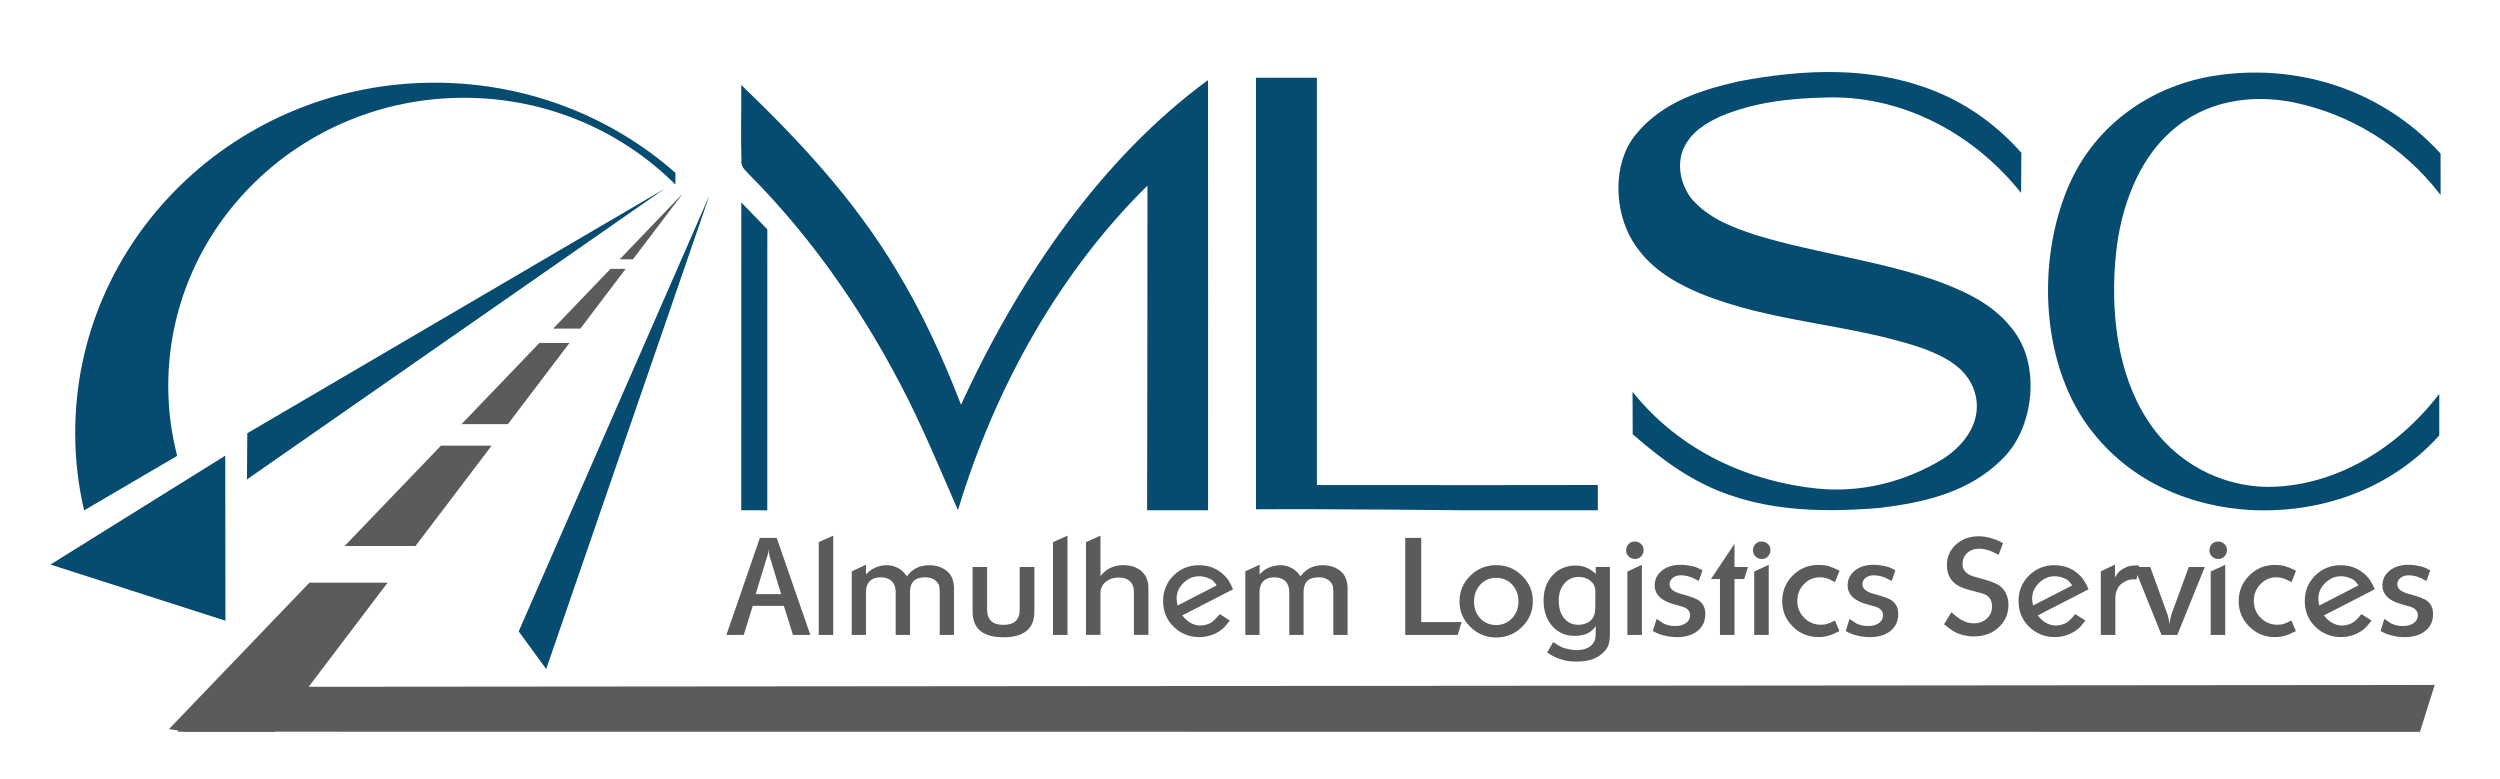 <?xml version="1.0" encoding="UTF-8"?>
<svg xmlns="http://www.w3.org/2000/svg" width="423.61" height="131.94" xml:space="preserve" version="1.1">

 <g>
  <title>Layer 1</title>
  <g id="svg_1">
   <g id="svg_2">
    <g id="svg_3">
     <path id="svg_4" fill="#5B5B5B" d="m39.09,116.38c0.02,1.03 -0.49,2.12 -1.45,2.57c-2.36,1.11 -5.89,3.01 -7.58,5.03l379.98,0.03l2.51,-7.95l-373.46,0.32z" class="st0"></path>
     <path id="svg_5" fill="#5B5B5B" d="m93.73,55.68l4.61,0l7.67,-10.12l-2.57,0l-9.71,10.12zm11.27,-11.74l2.25,0l8.49,-11.2l-10.74,11.2zm-46.61,48.58l12.01,0l12.9,-17l-8.59,0l-16.32,17zm19.81,-20.65l7.86,0l10.44,-13.76l-5.1,0l-13.2,13.76zm-49.57,51.67l2.97,0.46l14.92,0l19.16,-25.27l-13.25,0l-23.8,24.81z" class="st0"></path>
     <path id="svg_6" fill="#064B70" d="m73.66,14.01c-33.65,0 -60.92,26.57 -60.92,59.35c0,4.51 0.53,8.9 1.51,13.12l15.77,-9.24c-0.98,-3.79 -1.51,-7.76 -1.51,-11.85c0,-26.96 22.43,-48.82 50.11,-48.82c14.04,0 26.73,5.63 35.82,14.7l0,-1.99c-10.79,-9.49 -25.1,-15.27 -40.78,-15.27z" class="st1"></path>
     <polygon id="svg_7" fill="#064B70" points="8.55,95.66 38.17,77.21 38.2,105.18    " class="st1"></polygon>
     <path id="svg_8" fill="#064B70" d="m112.58,32l-70.73,49.23l0.05,-7.82l70.68,-41.41zm-24.69,74.99l4.66,6.37l27.67,-80.28l-32.33,73.91z" class="st1"></path>
    </g>
    <g id="svg_9">
     <g id="svg_10">
      <path id="svg_11" fill="#5B5B5B" d="m123.08,107.59l5.68,-16.45l2.85,0l5.7,16.45l-2.94,0l-1.55,-4.93l-5.27,0l-1.53,4.93l-2.94,0zm6.85,-13.12l-1.88,6.2l4.31,0l-1.89,-6.21c-0.06,-0.2 -0.11,-0.41 -0.16,-0.65c-0.05,-0.24 -0.08,-0.5 -0.11,-0.79c0,0.4 -0.03,0.7 -0.1,0.91s-0.13,0.4 -0.17,0.54z" class="st0"></path>
      <path id="svg_12" fill="#5B5B5B" d="m138.73,107.59l0,-15.73l2.46,-1.1l0,16.82l-2.46,0l0,0.01z" class="st0"></path>
      <path id="svg_13" fill="#5B5B5B" d="m144.32,107.59l0,-10.78l2.42,-1.12l0,1.65c0.47,-0.52 0.98,-0.9 1.53,-1.14c0.67,-0.29 1.32,-0.43 1.96,-0.43c0.5,0 0.97,0.08 1.4,0.24c0.43,0.16 0.79,0.35 1.07,0.57c0.28,0.22 0.61,0.57 0.99,1.06c0.9,-1.25 2.15,-1.87 3.76,-1.87c1.31,0 2.38,0.4 3.22,1.19c0.65,0.64 0.98,1.58 0.98,2.81l0,7.82l-2.42,0l0,-7.32c0,-0.47 -0.04,-0.83 -0.11,-1.06s-0.23,-0.47 -0.46,-0.7c-0.46,-0.46 -1.09,-0.69 -1.92,-0.69c-1.7,0 -2.55,0.83 -2.55,2.49l0,7.27l-2.42,0l0,-7.18c0,-0.79 -0.19,-1.4 -0.57,-1.83c-0.5,-0.5 -1.16,-0.75 -1.96,-0.75s-1.43,0.22 -1.86,0.65c-0.43,0.43 -0.65,1.05 -0.65,1.84l0,7.27l-2.41,0l0,0.01z" class="st0"></path>
      <path id="svg_14" fill="#5B5B5B" d="m175.27,96.07l0,7.55c0,2.91 -1.75,4.36 -5.25,4.36c-3.48,0 -5.22,-1.45 -5.22,-4.36l0,-7.55l2.46,0l0,7.23c0,1.72 0.92,2.58 2.76,2.58s2.76,-0.86 2.76,-2.58l0,-7.23l2.49,0z" class="st0"></path>
      <path id="svg_15" fill="#5B5B5B" d="m178.42,107.59l0,-15.73l2.46,-1.1l0,16.82l-2.46,0l0,0.01z" class="st0"></path>
      <path id="svg_16" fill="#5B5B5B" d="m184.01,107.59l0,-15.73l2.46,-1.1l0,6.85c0.97,-1.23 2.25,-1.85 3.83,-1.85c1.32,0 2.37,0.35 3.14,1.04c0.77,0.69 1.15,1.63 1.15,2.8l0,7.98l-2.46,0l0,-7.34c0,-0.75 -0.22,-1.33 -0.67,-1.75c-0.45,-0.42 -1.07,-0.63 -1.86,-0.63c-0.9,0 -1.64,0.24 -2.24,0.73c-0.59,0.49 -0.89,1.11 -0.89,1.88l0,7.11l-2.46,0l0,0.01z" class="st0"></path>
      <path id="svg_17" fill="#5B5B5B" d="m208.94,99.85l-8.62,4.43l0.5,0.57c0.79,0.76 1.66,1.14 2.6,1.14c0.26,0 0.51,-0.03 0.75,-0.09c0.24,-0.06 0.5,-0.14 0.78,-0.25c0.5,-0.24 1.08,-0.78 1.73,-1.6l1.71,1.1c-0.14,0.18 -0.3,0.38 -0.48,0.6c-0.18,0.22 -0.32,0.38 -0.41,0.49c-0.53,0.53 -1.17,0.95 -1.9,1.25c-0.74,0.3 -1.52,0.46 -2.36,0.46c-1.73,0 -3.19,-0.59 -4.38,-1.76c-1.19,-1.17 -1.78,-2.62 -1.78,-4.34c0,-1.71 0.58,-3.15 1.76,-4.32c1.17,-1.17 2.62,-1.76 4.33,-1.76c1.57,0 2.92,0.5 4.06,1.51c0.37,0.32 0.67,0.67 0.91,1.03c0.24,0.37 0.51,0.89 0.8,1.54zm-9.41,2.75l6.64,-3.41c-0.29,-0.42 -0.53,-0.7 -0.72,-0.86c-0.19,-0.15 -0.5,-0.31 -0.94,-0.46c-0.43,-0.15 -0.87,-0.23 -1.31,-0.23c-1,0 -1.89,0.38 -2.67,1.14c-0.78,0.76 -1.16,1.65 -1.16,2.65c0.01,0.31 0.06,0.7 0.16,1.17z" class="st0"></path>
      <path id="svg_18" fill="#5B5B5B" d="m211.01,107.59l0,-10.78l2.42,-1.12l0,1.65c0.47,-0.52 0.98,-0.9 1.53,-1.14c0.67,-0.29 1.32,-0.43 1.96,-0.43c0.5,0 0.97,0.08 1.4,0.24c0.43,0.16 0.79,0.35 1.07,0.57c0.28,0.22 0.61,0.57 0.99,1.06c0.9,-1.25 2.15,-1.87 3.76,-1.87c1.31,0 2.38,0.4 3.22,1.19c0.65,0.64 0.98,1.58 0.98,2.81l0,7.82l-2.42,0l0,-7.32c0,-0.47 -0.04,-0.83 -0.11,-1.06s-0.23,-0.47 -0.46,-0.7c-0.46,-0.46 -1.09,-0.69 -1.92,-0.69c-1.7,0 -2.55,0.83 -2.55,2.49l0,7.27l-2.42,0l0,-7.18c0,-0.79 -0.19,-1.4 -0.57,-1.83c-0.5,-0.5 -1.16,-0.75 -1.96,-0.75s-1.43,0.22 -1.86,0.65c-0.43,0.43 -0.65,1.05 -0.65,1.84l0,7.27l-2.41,0l0,0.01z" class="st0"></path>
      <path id="svg_19" fill="#5B5B5B" d="m238.11,107.59l0,-16.45l2.71,0l0,14.26l6.84,0l-0.66,2.19l-8.89,0z" class="st0"></path>
      <path id="svg_20" fill="#5B5B5B" d="m247.3,101.89c0,-1.68 0.61,-3.13 1.82,-4.33c1.22,-1.2 2.69,-1.8 4.43,-1.8c1.69,0 3.14,0.6 4.36,1.8c1.22,1.2 1.82,2.64 1.82,4.33s-0.61,3.13 -1.82,4.33c-1.22,1.2 -2.68,1.8 -4.4,1.8c-1.7,0 -3.16,-0.6 -4.38,-1.8c-1.22,-1.2 -1.83,-2.64 -1.83,-4.33zm6.21,-3.98c-1.07,0 -1.96,0.38 -2.67,1.14s-1.07,1.72 -1.07,2.87c0,1.16 0.35,2.11 1.06,2.86c0.71,0.75 1.6,1.13 2.68,1.13c1.06,0 1.96,-0.38 2.69,-1.14c0.73,-0.76 1.09,-1.72 1.09,-2.87c0,-1.14 -0.36,-2.09 -1.07,-2.85c-0.71,-0.76 -1.62,-1.14 -2.71,-1.14z" class="st0"></path>
      <path id="svg_21" fill="#5B5B5B" d="m270.39,97.25l0,-1.19l2.4,0l0,11.32c0,0.87 -0.1,1.54 -0.3,2.04c-0.2,0.49 -0.56,0.96 -1.1,1.4c-0.99,0.85 -2.39,1.28 -4.22,1.28c-0.84,0 -1.54,-0.07 -2.11,-0.22s-1.04,-0.3 -1.4,-0.46s-0.87,-0.44 -1.51,-0.86l1.03,-1.76c0.78,0.52 1.35,0.85 1.72,0.96c0.37,0.12 0.76,0.22 1.16,0.29s0.76,0.11 1.08,0.11c1,0 1.79,-0.23 2.37,-0.7c0.58,-0.47 0.87,-1.11 0.87,-1.93l0,-1.45c-0.04,0.08 -0.11,0.17 -0.21,0.27c-0.09,0.11 -0.15,0.18 -0.18,0.23c-0.7,0.78 -1.76,1.16 -3.17,1.16c-1.57,0 -2.84,-0.55 -3.81,-1.67c-0.97,-1.11 -1.46,-2.55 -1.46,-4.31c0,-1.75 0.5,-3.17 1.52,-4.28c1.01,-1.1 2.32,-1.65 3.91,-1.65c0.67,0 1.29,0.12 1.87,0.36c0.5,0.22 1.01,0.56 1.54,1.06zm-0.07,5.23l0,-0.71l0,-1.62c0,-0.68 -0.27,-1.25 -0.8,-1.71c-0.54,-0.46 -1.2,-0.68 -1.99,-0.68c-1.01,0 -1.83,0.37 -2.46,1.11c-0.63,0.74 -0.95,1.7 -0.95,2.89c0,1.25 0.3,2.24 0.91,2.99c0.61,0.75 1.41,1.12 2.41,1.12c0.54,0 1.05,-0.11 1.51,-0.34c0.46,-0.23 0.8,-0.54 1.01,-0.94c0.15,-0.3 0.25,-0.59 0.29,-0.84c0.05,-0.28 0.07,-0.7 0.07,-1.27z" class="st0"></path>
      <path id="svg_22" fill="#5B5B5B" d="m275.54,93.26c0,-0.43 0.14,-0.78 0.41,-1.07s0.62,-0.43 1.05,-0.43s0.78,0.14 1.07,0.41c0.29,0.27 0.43,0.62 0.43,1.05c0,0.41 -0.14,0.76 -0.42,1.06c-0.28,0.3 -0.63,0.44 -1.04,0.44s-0.76,-0.14 -1.06,-0.42s-0.44,-0.63 -0.44,-1.04zm0.21,14.33l0,-10.75l2.46,-1.14l0,11.88l-2.46,0l0,0.01z" class="st0"></path>
      <path id="svg_23" fill="#5B5B5B" d="m280.06,106.92l0.64,-2.05l1.12,0.75c0.61,0.3 1.29,0.46 2.05,0.46c0.73,0 1.33,-0.17 1.8,-0.5c0.47,-0.33 0.71,-0.78 0.71,-1.32c0,-0.76 -0.51,-1.27 -1.53,-1.53l-1.07,-0.3c-2.27,-0.59 -3.4,-1.68 -3.4,-3.26c0,-1 0.41,-1.83 1.23,-2.49c0.82,-0.65 1.87,-0.98 3.15,-0.98c0.5,0 1,0.04 1.49,0.14c0.49,0.09 0.86,0.17 1.08,0.25c0.23,0.08 0.61,0.26 1.14,0.55l-0.62,1.8l-0.93,-0.48c-0.72,-0.32 -1.42,-0.48 -2.1,-0.48c-0.55,0 -1,0.14 -1.37,0.43c-0.37,0.29 -0.55,0.65 -0.55,1.09c0,0.68 0.53,1.19 1.6,1.53l1.09,0.32c0.41,0.12 0.71,0.21 0.89,0.27c0.38,0.14 0.77,0.3 1.16,0.48c0.88,0.52 1.32,1.34 1.32,2.46c0,1.19 -0.44,2.13 -1.31,2.84s-2.05,1.06 -3.52,1.06c-0.55,0 -1.09,-0.05 -1.62,-0.16c-0.53,-0.11 -0.96,-0.22 -1.28,-0.33c-0.3,-0.1 -0.7,-0.29 -1.17,-0.55z" class="st0"></path>
      <path id="svg_24" fill="#5B5B5B" d="m289.91,98.12l3.99,-5.98l0,3.93l2.28,0l-0.64,2.05l-1.64,0l0,9.47l-2.46,0l0,-9.47l-1.53,0z" class="st0"></path>
      <path id="svg_25" fill="#5B5B5B" d="m297.03,93.26c0,-0.43 0.14,-0.78 0.41,-1.07s0.62,-0.43 1.05,-0.43c0.42,0 0.78,0.14 1.07,0.41c0.29,0.27 0.43,0.62 0.43,1.05c0,0.41 -0.14,0.76 -0.42,1.06c-0.28,0.3 -0.63,0.44 -1.04,0.44c-0.41,0 -0.76,-0.14 -1.06,-0.42c-0.29,-0.28 -0.44,-0.63 -0.44,-1.04zm0.21,14.33l0,-10.75l2.46,-1.14l0,11.88l-2.46,0l0,0.01z" class="st0"></path>
      <path id="svg_26" fill="#5B5B5B" d="m311.7,96.7l-0.78,1.96c-0.24,-0.17 -0.44,-0.27 -0.59,-0.32c-0.62,-0.35 -1.28,-0.52 -1.96,-0.52c-1.06,0 -1.97,0.39 -2.71,1.17c-0.75,0.78 -1.12,1.72 -1.12,2.84c0,1.11 0.39,2.06 1.17,2.85c0.78,0.79 1.73,1.18 2.84,1.18c0.39,0 0.75,-0.05 1.06,-0.14c0.31,-0.09 0.75,-0.29 1.31,-0.59l0.75,1.81c-0.78,0.39 -1.42,0.66 -1.94,0.8c-0.52,0.14 -1.06,0.21 -1.64,0.21c-1.67,0 -3.11,-0.59 -4.31,-1.78s-1.8,-2.62 -1.8,-4.29c0,-1.72 0.6,-3.17 1.79,-4.37c1.19,-1.19 2.65,-1.79 4.37,-1.79c0.64,0 1.18,0.06 1.63,0.18c0.45,0.13 1.09,0.39 1.93,0.8z" class="st0"></path>
      <path id="svg_27" fill="#5B5B5B" d="m312.75,106.92l0.64,-2.05l1.12,0.75c0.61,0.3 1.29,0.46 2.05,0.46c0.73,0 1.33,-0.17 1.8,-0.5c0.47,-0.33 0.71,-0.78 0.71,-1.32c0,-0.76 -0.51,-1.27 -1.53,-1.53l-1.07,-0.3c-2.27,-0.59 -3.4,-1.68 -3.4,-3.26c0,-1 0.41,-1.83 1.23,-2.49s1.87,-0.98 3.15,-0.98c0.5,0 1,0.04 1.49,0.14c0.49,0.09 0.85,0.17 1.08,0.25c0.23,0.08 0.61,0.26 1.14,0.55l-0.62,1.8l-0.94,-0.48c-0.71,-0.32 -1.41,-0.48 -2.1,-0.48c-0.55,0 -1,0.14 -1.37,0.43c-0.37,0.29 -0.55,0.65 -0.55,1.09c0,0.68 0.53,1.19 1.6,1.53l1.1,0.32c0.41,0.12 0.71,0.21 0.89,0.27c0.38,0.14 0.77,0.3 1.16,0.48c0.88,0.52 1.32,1.34 1.32,2.46c0,1.19 -0.44,2.13 -1.31,2.84c-0.88,0.71 -2.05,1.06 -3.53,1.06c-0.55,0 -1.09,-0.05 -1.62,-0.16c-0.53,-0.11 -0.96,-0.22 -1.28,-0.33c-0.3,-0.1 -0.69,-0.29 -1.16,-0.55z" class="st0"></path>
      <path id="svg_28" fill="#5B5B5B" d="m329.4,105.78l1.25,-2.03c0.44,0.36 0.71,0.59 0.82,0.68c0.2,0.15 0.42,0.31 0.66,0.48c0.38,0.23 0.76,0.4 1.13,0.53c0.37,0.12 0.76,0.18 1.15,0.18c0.91,0 1.66,-0.27 2.25,-0.81s0.88,-1.22 0.88,-2.04c0,-0.87 -0.3,-1.5 -0.91,-1.89c-0.21,-0.14 -0.58,-0.28 -1.1,-0.42s-0.98,-0.27 -1.39,-0.38c-0.72,-0.18 -1.25,-0.35 -1.61,-0.49s-0.7,-0.32 -1.04,-0.54c-1.06,-0.75 -1.6,-1.84 -1.6,-3.28c0,-1.4 0.51,-2.57 1.54,-3.5c1.03,-0.94 2.31,-1.4 3.84,-1.4c0.56,0 1.19,0.08 1.89,0.25c0.43,0.12 0.79,0.24 1.09,0.35c0.3,0.11 0.68,0.3 1.14,0.56l-0.73,1.99c-1.25,-0.7 -2.34,-1.05 -3.29,-1.05c-0.82,0 -1.5,0.24 -2.03,0.73s-0.8,1.12 -0.8,1.89c0,0.65 0.28,1.19 0.84,1.6c0.27,0.2 0.63,0.37 1.06,0.5s0.95,0.28 1.54,0.43c1.2,0.33 2.07,0.66 2.61,0.98c0.54,0.32 0.96,0.78 1.27,1.37c0.3,0.59 0.46,1.26 0.46,2.01c0,1.54 -0.55,2.81 -1.66,3.83c-1.11,1.02 -2.51,1.53 -4.2,1.53c-0.37,0 -0.71,-0.02 -1.03,-0.07c-0.32,-0.05 -0.67,-0.12 -1.05,-0.23c-0.52,-0.15 -0.98,-0.35 -1.38,-0.58c-0.37,-0.24 -0.92,-0.63 -1.6,-1.18z" class="st0"></path>
      <path id="svg_29" fill="#5B5B5B" d="m353.9,99.85l-8.62,4.43l0.5,0.57c0.79,0.76 1.66,1.14 2.6,1.14c0.26,0 0.51,-0.03 0.75,-0.09c0.24,-0.06 0.5,-0.14 0.78,-0.25c0.5,-0.24 1.08,-0.78 1.73,-1.6l1.71,1.1c-0.14,0.18 -0.3,0.38 -0.48,0.6c-0.18,0.22 -0.32,0.38 -0.41,0.49c-0.53,0.53 -1.17,0.95 -1.91,1.25c-0.74,0.3 -1.52,0.46 -2.36,0.46c-1.73,0 -3.19,-0.59 -4.38,-1.76s-1.78,-2.62 -1.78,-4.34c0,-1.71 0.58,-3.15 1.76,-4.32c1.17,-1.17 2.62,-1.76 4.33,-1.76c1.57,0 2.92,0.5 4.06,1.51c0.37,0.32 0.67,0.67 0.91,1.03c0.25,0.37 0.52,0.89 0.81,1.54zm-9.41,2.75l6.64,-3.41c-0.29,-0.42 -0.53,-0.7 -0.72,-0.86c-0.19,-0.15 -0.5,-0.31 -0.94,-0.46s-0.87,-0.23 -1.31,-0.23c-1,0 -1.89,0.38 -2.67,1.14c-0.78,0.76 -1.16,1.65 -1.16,2.65c0.01,0.31 0.06,0.7 0.16,1.17z" class="st0"></path>
      <path id="svg_30" fill="#5B5B5B" d="m355.97,107.59l0,-10.78l2.4,-1.14l0,2.17c0.26,-0.44 0.48,-0.75 0.67,-0.95c0.19,-0.2 0.47,-0.39 0.84,-0.59s0.7,-0.33 0.99,-0.39c0.29,-0.07 0.67,-0.1 1.14,-0.1l0.48,0l-0.46,2.35l-0.59,0c-0.62,0 -1.24,0.22 -1.85,0.66c-0.78,0.59 -1.16,1.49 -1.16,2.69l0,6.07l-2.46,0l0,0.01z" class="st0"></path>
      <path id="svg_31" fill="#5B5B5B" d="m361.61,96.07l2.73,0l2.88,7.91c0.15,0.38 0.28,0.97 0.37,1.78c0.14,-0.87 0.27,-1.46 0.39,-1.78l2.9,-7.91l2.71,0l-4.66,11.52l-2.67,0l-4.65,-11.52z" class="st0"></path>
      <path id="svg_32" fill="#5B5B5B" d="m374.38,93.26c0,-0.43 0.14,-0.78 0.41,-1.07c0.27,-0.29 0.62,-0.43 1.05,-0.43c0.42,0 0.78,0.14 1.07,0.41c0.29,0.27 0.43,0.62 0.43,1.05c0,0.41 -0.14,0.76 -0.42,1.06c-0.28,0.3 -0.63,0.44 -1.04,0.44s-0.76,-0.14 -1.06,-0.42s-0.44,-0.63 -0.44,-1.04zm0.21,14.33l0,-10.75l2.46,-1.14l0,11.88l-2.46,0l0,0.01z" class="st0"></path>
      <path id="svg_33" fill="#5B5B5B" d="m389.05,96.7l-0.78,1.96c-0.24,-0.17 -0.44,-0.27 -0.59,-0.32c-0.62,-0.35 -1.28,-0.52 -1.96,-0.52c-1.06,0 -1.97,0.39 -2.71,1.17c-0.75,0.78 -1.12,1.72 -1.12,2.84c0,1.11 0.39,2.06 1.17,2.85c0.78,0.79 1.73,1.18 2.84,1.18c0.39,0 0.75,-0.05 1.06,-0.14c0.31,-0.09 0.75,-0.29 1.31,-0.59l0.75,1.81c-0.78,0.39 -1.42,0.66 -1.94,0.8c-0.52,0.14 -1.06,0.21 -1.64,0.21c-1.67,0 -3.11,-0.59 -4.31,-1.78s-1.8,-2.62 -1.8,-4.29c0,-1.72 0.6,-3.17 1.79,-4.37c1.19,-1.19 2.65,-1.79 4.37,-1.79c0.64,0 1.18,0.06 1.63,0.18c0.45,0.13 1.09,0.39 1.93,0.8z" class="st0"></path>
      <path id="svg_34" fill="#5B5B5B" d="m402.39,99.85l-8.62,4.43l0.5,0.57c0.79,0.76 1.66,1.14 2.6,1.14c0.26,0 0.51,-0.03 0.75,-0.09c0.24,-0.06 0.5,-0.14 0.78,-0.25c0.5,-0.24 1.08,-0.78 1.73,-1.6l1.71,1.1c-0.14,0.18 -0.3,0.38 -0.48,0.6c-0.18,0.22 -0.32,0.38 -0.41,0.49c-0.53,0.53 -1.17,0.95 -1.9,1.25c-0.74,0.3 -1.52,0.46 -2.36,0.46c-1.73,0 -3.19,-0.59 -4.38,-1.76c-1.19,-1.17 -1.78,-2.62 -1.78,-4.34c0,-1.71 0.58,-3.15 1.76,-4.32c1.17,-1.17 2.62,-1.76 4.33,-1.76c1.57,0 2.92,0.5 4.06,1.51c0.37,0.32 0.67,0.67 0.91,1.03c0.25,0.37 0.51,0.89 0.8,1.54zm-9.4,2.75l6.64,-3.41c-0.29,-0.42 -0.53,-0.7 -0.72,-0.86c-0.19,-0.15 -0.5,-0.31 -0.94,-0.46c-0.43,-0.15 -0.87,-0.23 -1.31,-0.23c-1,0 -1.89,0.38 -2.67,1.14s-1.16,1.65 -1.16,2.65c0,0.31 0.06,0.7 0.16,1.17z" class="st0"></path>
      <path id="svg_35" fill="#5B5B5B" d="m403.37,106.92l0.64,-2.05l1.12,0.75c0.61,0.3 1.29,0.46 2.05,0.46c0.73,0 1.33,-0.17 1.8,-0.5c0.47,-0.33 0.71,-0.78 0.71,-1.32c0,-0.76 -0.51,-1.27 -1.53,-1.53l-1.07,-0.3c-2.27,-0.59 -3.4,-1.68 -3.4,-3.26c0,-1 0.41,-1.83 1.23,-2.49c0.82,-0.65 1.87,-0.98 3.15,-0.98c0.5,0 1,0.04 1.49,0.14c0.49,0.09 0.86,0.17 1.08,0.25c0.23,0.08 0.61,0.26 1.14,0.55l-0.62,1.8l-0.93,-0.48c-0.72,-0.32 -1.42,-0.48 -2.1,-0.48c-0.55,0 -1,0.14 -1.37,0.43c-0.37,0.29 -0.55,0.65 -0.55,1.09c0,0.68 0.53,1.19 1.6,1.53l1.09,0.32c0.41,0.12 0.71,0.21 0.89,0.27c0.38,0.14 0.77,0.3 1.16,0.48c0.88,0.52 1.32,1.34 1.32,2.46c0,1.19 -0.44,2.13 -1.31,2.84s-2.05,1.06 -3.52,1.06c-0.55,0 -1.09,-0.05 -1.62,-0.16c-0.53,-0.11 -0.96,-0.22 -1.28,-0.33c-0.3,-0.1 -0.7,-0.29 -1.17,-0.55z" class="st0"></path>
     </g>
    </g>
   </g>
   <g id="svg_36">
    <g id="svg_37">
     <path id="svg_38" fill="#064B70" d="m294.59,13.79c11.13,-2.11 22.84,-2.67 33.65,1.81c5.27,2.17 10.17,5.66 14.27,10.29c-0.02,2.27 -0.04,4.54 -0.05,6.8c-8.53,-10.69 -20.84,-16.55 -33.01,-16.17c-6.03,0.13 -12.15,0.77 -17.87,3.18c-2.49,1.13 -5.17,2.69 -6.43,5.73c-1.17,3.05 -0.06,6.74 1.98,8.8c2.92,3.03 6.7,4.36 10.32,5.58c10.4,3.18 21.15,4.32 31.45,8.04c4.58,1.77 9.37,3.98 12.58,8.57c4.3,6.09 2.97,16.13 -1.96,21.11c-5.82,6.01 -13.69,7.63 -21.04,8.54c-10.39,0.85 -21.28,0.61 -30.97,-4.64c-3.87,-2.06 -7.43,-4.88 -10.86,-7.86c0,-2.4 -0.01,-4.79 -0.02,-7.17c8.19,10.21 19.85,15.2 31.3,16.39c7.28,0.73 14.74,-1.03 21.28,-5.03c3.14,-1.97 6.54,-5.75 5.6,-10.54c-1.05,-4.89 -5.42,-6.82 -8.95,-8.18c-12.47,-4.26 -25.66,-4.32 -37.97,-9.4c-4.25,-1.81 -8.58,-4.33 -11.31,-8.88c-3.1,-5.14 -3.32,-13.12 0.49,-17.84c4.58,-5.72 11.29,-7.68 17.52,-9.13z" class="st1"></path>
     <path id="svg_39" fill="#064B70" d="m375.28,12.83c13.44,-2.11 28,1.97 38.26,13.19c-0.01,2.34 -0.01,4.69 0.01,7.03c-6.51,-8.51 -15.54,-13.75 -24.86,-15.69c-7.15,-1.45 -15.04,-0.38 -20.98,5.05c-5.36,4.79 -8.36,12.65 -9.17,20.56c-0.99,9.69 0.2,20.29 5.29,28.12c4.78,7.51 12.65,11.29 20.29,11.41c10.94,0.03 21.74,-6.02 29.2,-15.76c-0.01,2.35 -0.01,4.69 0,7.05c-8.65,9.54 -20.71,13.24 -32.14,12.62c-9.69,-0.59 -19.73,-4.47 -26.61,-13.19c-8.63,-10.82 -9.67,-28.58 -4.08,-41.67c4.81,-11.12 14.91,-17.21 24.79,-18.72z" class="st1"></path>
     <path id="svg_40" fill="#064B70" d="m212.82,86.3c11.7,-0.09 35.12,0.16 35.12,0.16l22.8,0l0,-4.28l-18.34,0.02c-9.75,-0.01 -19.51,-0.01 -29.26,-0.01c-0.01,-23.01 -0.01,-46.01 0,-69.02c-3.44,0 -6.89,0 -10.32,0c0,24.38 0,48.75 0,73.13z" class="st1"></path>
     <path id="svg_41" fill="#064B70" d="m162.84,68.58c10.11,-22.01 24.04,-41.95 41.85,-55.01c0.03,24.3 0.01,48.59 0.01,72.89c-3.44,0 -6.89,0 -10.33,0c0.02,-18.34 0.07,-36.68 0.06,-55.01c-14.53,14.29 -25.65,33.59 -32.11,54.99c-3.16,-7.19 -6.15,-14.51 -9.78,-21.38c-6.98,-13.33 -15.57,-25.42 -25.57,-35.46c-0.57,-0.7 -1.52,-1.29 -1.34,-2.48c-0.13,-4.24 0.01,-8.47 -0.03,-12.72c9.64,9.25 19.01,19.19 26.28,31.34c4.32,7.11 7.88,14.84 10.96,22.84z" class="st1"></path>
    </g>
    <path id="svg_42" fill="#064B70" d="m125.61,34.3c1.47,1.51 2.94,3.03 4.41,4.57c-0.01,15.87 0,31.73 -0.01,47.6c-1.47,0 -2.94,0 -4.41,-0.01c0.01,-17.39 0,-34.77 0.01,-52.16z" class="st1"></path>
   </g>
  </g>
 </g>
</svg>
